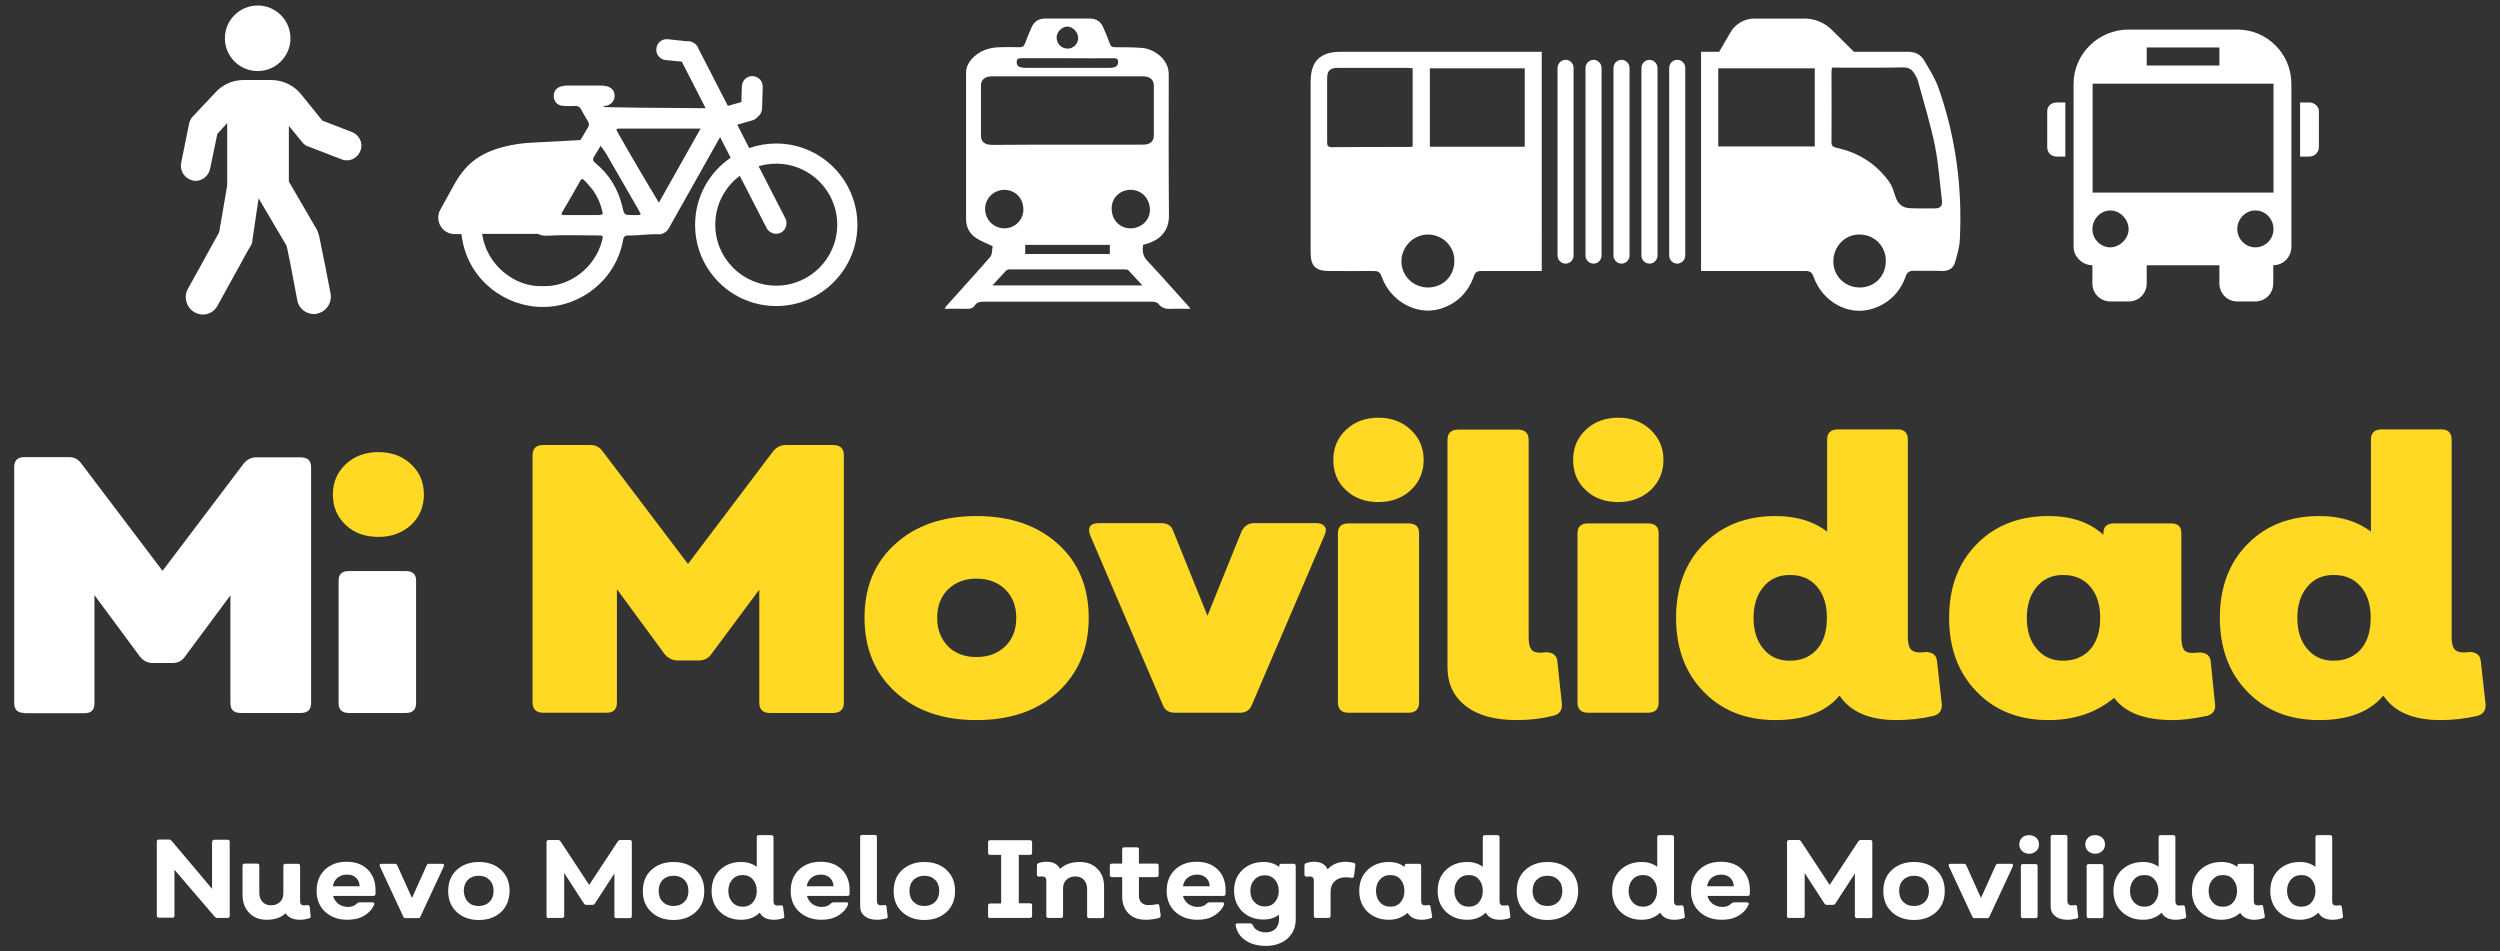 <?xml version="1.0" encoding="utf-8"?>
<!-- Generator: Adobe Illustrator 21.0.0, SVG Export Plug-In . SVG Version: 6.00 Build 0)  -->
<svg version="1.1" id="Layer_1" xmlns="http://www.w3.org/2000/svg" xmlns:xlink="http://www.w3.org/1999/xlink" x="0px" y="0px"
	 viewBox="0 0 1090.5 415" style="enable-background:new 0 0 1090.5 415;" xml:space="preserve">
<rect x="0" y="0" width="1090.5" height="415" fill="#333333" stroke="none"/>
<style type="text/css">
	.st0{fill:#FFFFFF;}
	.st1{fill:#FFD923;}
</style>
<g>
	<g>
		<g>
			<path class="st0" d="M92.6,367.2c0-0.6,0.3-0.9,0.9-0.9h5.8c0.6,0,0.9,0.3,0.9,0.9v32.3c0,0.6-0.3,0.9-0.9,0.9h-4.5
				c-0.5,0-0.8-0.2-1.1-0.5l-17.6-20.5v20c0,0.6-0.3,0.9-0.9,0.9h-5.8c-0.7,0-1-0.3-1-0.9v-32.3c0-0.6,0.3-0.9,1-0.9h4.3
				c0.5,0,0.8,0.2,1.1,0.5l17.7,21V367.2z"/>
			<path class="st0" d="M135.5,399.6c0,0.6-0.2,0.9-0.7,1c-1.4,0.4-2.6,0.6-3.7,0.6c-3.2,0-5.3-0.9-6.5-2.8
				c-2.1,1.9-4.8,2.8-8.3,2.8c-3.2,0-5.7-1-7.6-3c-1.9-2-2.9-4.6-2.9-7.8v-12.8c0-0.6,0.3-0.9,0.9-0.9h5.5c0.6,0,0.9,0.3,0.9,0.9
				v11.8c0,1.7,0.5,3,1.4,4c0.9,1,2.2,1.5,3.7,1.5c1.6,0,2.9-0.5,3.9-1.4c1-1,1.5-2.2,1.5-3.8v-12c0-0.6,0.3-0.9,0.9-0.9h5.5
				c0.6,0,0.9,0.3,0.9,0.9V393c0,1.3,0.5,1.9,1.6,1.9c0.6,0,1.1,0,1.5-0.1c0.6-0.1,1,0.2,1.1,0.8L135.5,399.6z"/>
			<path class="st0" d="M151.5,401.2c-4,0-7.2-1.2-9.7-3.5c-2.5-2.3-3.7-5.4-3.7-9.1c0-3.8,1.2-6.9,3.6-9.2c2.4-2.3,5.5-3.5,9.4-3.5
				c3.9,0,7,1.1,9.3,3.4c2.3,2.3,3.4,5.3,3.4,9c0,0.2,0,0.5,0,0.9c0,0.4,0,0.6,0,0.8c-0.1,0.6-0.4,0.8-1,0.8h-17.5
				c0.4,1.5,1.2,2.6,2.3,3.5c1.2,0.8,2.5,1.3,4.1,1.3c1.8,0,3.1-0.5,4-1.5c0.4-0.3,0.8-0.5,1.2-0.5h5.5c0.4,0,0.6,0.1,0.8,0.3
				c0.1,0.2,0.2,0.4,0,0.7c-0.8,2-2.3,3.6-4.3,4.8C156.7,400.7,154.3,401.2,151.5,401.2z M145.2,386.6h11.7
				c-0.1-1.5-0.6-2.8-1.6-3.7c-1-1-2.3-1.4-4-1.4c-1.6,0-3,0.5-4.1,1.4C146.1,383.8,145.4,385.1,145.2,386.6z"/>
			<path class="st0" d="M176.9,400.5c-0.5,0-0.8-0.2-1-0.7l-10.2-21.9c-0.3-0.7,0-1.1,0.7-1.1h5.8c0.5,0,0.9,0.2,1.1,0.7l6.4,14.2
				l6.4-14.2c0.2-0.5,0.5-0.7,1-0.7h5.8c0.4,0,0.6,0.1,0.7,0.3c0.1,0.2,0.1,0.5,0,0.8l-10.2,21.9c-0.2,0.5-0.5,0.7-1,0.7H176.9z"/>
			<path class="st0" d="M218.6,397.8c-2.5,2.3-5.7,3.5-9.7,3.5c-4,0-7.3-1.2-9.7-3.5c-2.5-2.3-3.7-5.4-3.7-9.1
				c0-3.8,1.2-6.9,3.7-9.2c2.5-2.3,5.7-3.5,9.7-3.5c4,0,7.3,1.2,9.7,3.5c2.5,2.3,3.7,5.4,3.7,9.2C222.2,392.4,221,395.5,218.6,397.8
				z M204.1,393.4c1.2,1.2,2.7,1.8,4.7,1.8c1.9,0,3.5-0.6,4.7-1.8s1.8-2.8,1.8-4.8c0-2-0.6-3.6-1.8-4.8s-2.7-1.8-4.7-1.8
				c-1.9,0-3.5,0.6-4.7,1.8s-1.8,2.8-1.8,4.8C202.4,390.6,203,392.2,204.1,393.4z"/>
			<path class="st0" d="M239.4,400.5c-0.7,0-1-0.3-1-0.9v-32.3c0-0.6,0.3-0.9,1-0.9h4c0.5,0,0.8,0.2,1.1,0.6l12.5,19l12.5-19
				c0.3-0.4,0.7-0.6,1.1-0.6h4.1c0.6,0,0.9,0.3,0.9,0.9v32.3c0,0.6-0.3,0.9-0.9,0.9h-5.8c-0.6,0-0.9-0.3-0.9-0.9V381l-8.5,13.1
				c-0.2,0.4-0.6,0.6-1.1,0.6h-2.6c-0.5,0-0.8-0.2-1.1-0.6l-8.6-13.3v18.7c0,0.6-0.3,0.9-0.9,0.9H239.4z"/>
			<path class="st0" d="M303.5,397.8c-2.5,2.3-5.7,3.5-9.7,3.5c-4,0-7.3-1.2-9.7-3.5c-2.5-2.3-3.7-5.4-3.7-9.1
				c0-3.8,1.2-6.9,3.7-9.2c2.5-2.3,5.7-3.5,9.7-3.5c4,0,7.3,1.2,9.7,3.5c2.5,2.3,3.7,5.4,3.7,9.2C307.2,392.4,306,395.5,303.5,397.8
				z M289.1,393.4c1.2,1.2,2.7,1.8,4.7,1.8c1.9,0,3.5-0.6,4.7-1.8s1.8-2.8,1.8-4.8c0-2-0.6-3.6-1.8-4.8s-2.7-1.8-4.7-1.8
				c-1.9,0-3.5,0.6-4.7,1.8s-1.8,2.8-1.8,4.8C287.3,390.6,287.9,392.2,289.1,393.4z"/>
			<path class="st0" d="M342.1,399.6c0.1,0.6-0.1,0.9-0.7,1c-1.3,0.4-2.6,0.6-3.8,0.6c-3,0-5.1-1-6.2-3.1c-2.1,2.1-4.9,3.1-8.1,3.1
				c-3.8,0-6.9-1.2-9.3-3.5c-2.4-2.3-3.6-5.4-3.6-9.1c0-3.7,1.2-6.8,3.6-9.1c2.4-2.3,5.5-3.5,9.3-3.5c2.6,0,4.9,0.7,6.8,2.1v-12.9
				c0-0.6,0.3-0.9,0.9-0.9h5.5c0.6,0,0.9,0.3,0.9,0.9v27.9c0,1.2,0.5,1.9,1.6,1.9c0.6,0,1.1,0,1.5-0.1c0.7-0.1,1,0.2,1.1,0.8
				L342.1,399.6z M324,395.5c1.8,0,3.3-0.6,4.4-1.9c1.1-1.3,1.7-2.9,1.7-5c0-2.1-0.6-3.7-1.7-5c-1.1-1.3-2.6-1.9-4.4-1.9
				c-1.9,0-3.4,0.6-4.5,1.9c-1.2,1.3-1.8,3-1.8,5c0,2,0.6,3.7,1.8,5C320.6,394.9,322.2,395.5,324,395.5z"/>
			<path class="st0" d="M358.3,401.2c-4,0-7.2-1.2-9.7-3.5c-2.5-2.3-3.7-5.4-3.7-9.1c0-3.8,1.2-6.9,3.6-9.2c2.4-2.3,5.5-3.5,9.4-3.5
				c3.9,0,7,1.1,9.3,3.4c2.3,2.3,3.4,5.3,3.4,9c0,0.2,0,0.5,0,0.9c0,0.4,0,0.6,0,0.8c-0.1,0.6-0.4,0.8-1,0.8H352
				c0.4,1.5,1.2,2.6,2.3,3.5c1.2,0.8,2.5,1.3,4.1,1.3c1.8,0,3.1-0.5,4-1.5c0.4-0.3,0.8-0.5,1.2-0.5h5.5c0.4,0,0.6,0.1,0.8,0.3
				c0.1,0.2,0.2,0.4,0,0.7c-0.8,2-2.3,3.6-4.3,4.8C363.4,400.7,361,401.2,358.3,401.2z M351.9,386.6h11.7c-0.1-1.5-0.6-2.8-1.6-3.7
				s-2.3-1.4-4-1.4c-1.6,0-3,0.5-4.1,1.4C352.8,383.8,352.1,385.1,351.9,386.6z"/>
			<path class="st0" d="M382.6,401.2c-2.3,0-4.1-0.5-5.4-1.6c-1.4-1-2-2.5-2-4.3v-30.2c0-0.6,0.3-0.9,0.9-0.9h5.5
				c0.6,0,0.9,0.3,0.9,0.9v27.9c0,1.2,0.6,1.9,1.7,1.9c0.6,0,1,0,1.5-0.1c0.7-0.1,1,0.2,1,0.8l0.5,4.1c0.1,0.6-0.2,0.9-0.8,1
				C385,401,383.8,401.2,382.6,401.2z"/>
			<path class="st0" d="M412.9,397.8c-2.5,2.3-5.7,3.5-9.7,3.5c-4,0-7.3-1.2-9.7-3.5c-2.5-2.3-3.7-5.4-3.7-9.1
				c0-3.8,1.2-6.9,3.7-9.2c2.5-2.3,5.7-3.5,9.7-3.5c4,0,7.3,1.2,9.7,3.5c2.5,2.3,3.7,5.4,3.7,9.2
				C416.6,392.4,415.4,395.5,412.9,397.8z M398.5,393.4c1.2,1.2,2.7,1.8,4.7,1.8c1.9,0,3.5-0.6,4.7-1.8c1.2-1.2,1.8-2.8,1.8-4.8
				c0-2-0.6-3.6-1.8-4.8c-1.2-1.2-2.7-1.8-4.7-1.8c-1.9,0-3.5,0.6-4.7,1.8s-1.8,2.8-1.8,4.8C396.7,390.6,397.3,392.2,398.5,393.4z"
				/>
			<path class="st0" d="M431.9,400.5c-0.6,0-0.9-0.3-0.9-0.9v-4.6c0-0.6,0.3-0.9,0.9-0.9h4.8v-21.2h-4.8c-0.6,0-0.9-0.3-0.9-0.9
				v-4.6c0-0.6,0.3-0.9,0.9-0.9h17.3c0.7,0,1,0.3,1,0.9v4.6c0,0.6-0.3,0.9-1,0.9h-4.8V394h4.8c0.7,0,1,0.3,1,0.9v4.6
				c0,0.6-0.3,0.9-1,0.9H431.9z"/>
			<path class="st0" d="M471,376c3.2,0,5.8,1,7.7,3c2,2,2.9,4.6,2.9,7.8v12.8c0,0.6-0.3,0.9-0.9,0.9h-5.5c-0.7,0-1-0.3-1-0.9v-11.8
				c0-1.7-0.5-3-1.4-4c-0.9-1-2.2-1.5-3.7-1.5c-1.6,0-2.9,0.5-3.9,1.4c-1,1-1.5,2.2-1.5,3.8v12c0,0.6-0.3,0.9-0.9,0.9h-5.5
				c-0.6,0-0.9-0.3-0.9-0.9v-15.3c0-1.3-0.6-1.9-1.9-1.9c-0.1,0-0.5,0-1.1,0.1c-0.7,0-1.1-0.3-1.1-0.8v-4c0-0.6,0.2-0.9,0.7-1.1
				c1-0.4,2.2-0.6,3.5-0.6c2.8,0,4.8,1,5.9,3.1C464.5,377,467.4,376,471,376z"/>
			<path class="st0" d="M499.8,401.2c-3.2,0-5.7-0.9-7.5-2.7c-1.8-1.8-2.8-4.3-2.8-7.4v-8.5H485c-0.6,0-0.9-0.3-0.9-0.9v-4.1
				c0-0.6,0.3-0.9,0.9-0.9h4.5v-6.2c0-0.6,0.3-0.9,0.9-0.9h5.5c0.6,0,0.9,0.3,0.9,0.9v6.2h7.7c0.6,0,0.9,0.3,0.9,0.9v4.1
				c0,0.6-0.3,0.9-0.9,0.9h-7.7v8.2c0,1.2,0.4,2.2,1.1,2.9c0.7,0.7,1.7,1.1,3,1.1c1.3,0,2.5-0.1,3.7-0.4c0.6-0.1,1,0.1,1.1,0.7
				l0.6,4.2c0,0.5-0.2,0.9-0.7,1.1C503.4,401,501.5,401.2,499.8,401.2z"/>
			<path class="st0" d="M522.3,401.2c-4,0-7.2-1.2-9.7-3.5c-2.5-2.3-3.7-5.4-3.7-9.1c0-3.8,1.2-6.9,3.6-9.2c2.4-2.3,5.5-3.5,9.4-3.5
				c3.9,0,7,1.1,9.3,3.4c2.3,2.3,3.4,5.3,3.4,9c0,0.2,0,0.5,0,0.9c0,0.4,0,0.6,0,0.8c-0.1,0.6-0.4,0.8-1,0.8H516
				c0.4,1.5,1.2,2.6,2.3,3.5c1.2,0.8,2.5,1.3,4.1,1.3c1.8,0,3.1-0.5,4-1.5c0.4-0.3,0.8-0.5,1.2-0.5h5.5c0.4,0,0.6,0.1,0.8,0.3
				c0.1,0.2,0.2,0.4,0,0.7c-0.8,2-2.3,3.6-4.3,4.8C527.5,400.7,525.1,401.2,522.3,401.2z M516,386.6h11.7c-0.1-1.5-0.6-2.8-1.6-3.7
				s-2.3-1.4-4-1.4c-1.6,0-3,0.5-4.1,1.4C516.9,383.8,516.2,385.1,516,386.6z"/>
			<path class="st0" d="M564.3,376.8c0.6,0,0.9,0.3,0.9,0.9V401c0,3.5-1.2,6.2-3.6,8.4c-2.4,2.1-5.6,3.2-9.5,3.2
				c-3.5,0-6.5-0.8-8.8-2.4c-2.4-1.6-3.8-3.8-4.3-6.5c-0.2-0.6,0.1-0.9,0.9-0.9h5.5c0.5,0,0.8,0.2,1.1,0.7c0.3,1,1,1.8,2,2.3
				c1,0.6,2.2,0.9,3.6,0.9c1.8,0,3.2-0.5,4.2-1.5c1-1,1.6-2.4,1.6-4.1V399c-1.9,1.4-4.1,2.1-6.8,2.1c-3.7,0-6.8-1.2-9.2-3.5
				c-2.4-2.4-3.6-5.4-3.6-9.1c0-3.7,1.2-6.7,3.6-9c2.4-2.3,5.5-3.5,9.2-3.5c2.7,0,5,0.7,6.9,2.2v-0.5c0-0.6,0.3-0.9,0.9-0.9H564.3z
				 M551.7,395.4c1.8,0,3.3-0.6,4.4-1.9c1.1-1.3,1.7-2.9,1.7-4.9c0-2-0.6-3.7-1.7-4.9c-1.2-1.3-2.6-1.9-4.4-1.9
				c-1.8,0-3.3,0.6-4.5,1.9c-1.2,1.3-1.8,2.9-1.8,4.9c0,2,0.6,3.7,1.8,4.9C548.3,394.7,549.8,395.4,551.7,395.4z"/>
			<path class="st0" d="M590.5,376.4c0.6,0.1,0.8,0.5,0.7,1.1l-0.6,4.7c-0.1,0.6-0.5,0.8-1.1,0.7c-0.8-0.2-1.7-0.2-2.7-0.2
				c-1.9,0-3.4,0.6-4.6,1.7c-1.2,1.1-1.8,2.7-1.8,4.6v10.5c0,0.6-0.3,0.9-0.9,0.9H574c-0.6,0-0.9-0.3-0.9-0.9v-15.3
				c0-1.3-0.6-1.9-1.9-1.9c-0.1,0-0.5,0-1.1,0.1c-0.7,0-1.1-0.3-1.1-0.8v-4c0-0.6,0.2-0.9,0.7-1.1c1.1-0.4,2.3-0.6,3.5-0.6
				c2.9,0,4.9,1.1,5.9,3.3c2-2.2,4.7-3.3,8-3.3C588.5,376,589.6,376.1,590.5,376.4z"/>
			<path class="st0" d="M624.7,399.6c0.1,0.6-0.2,0.9-0.8,1c-1.3,0.4-2.6,0.6-3.7,0.6c-3,0-5-1-6.2-3c-2.3,2-5,3-8.2,3
				c-3.8,0-6.9-1.2-9.3-3.5c-2.4-2.3-3.6-5.4-3.6-9.1c0-3.7,1.2-6.8,3.6-9.1c2.4-2.3,5.5-3.5,9.3-3.5c2.7,0,5,0.7,6.9,2.2v-0.5
				c0-0.6,0.3-0.9,0.9-0.9h5.4c0.6,0,0.9,0.3,0.9,0.9V393c0,1.3,0.5,1.9,1.6,1.9c0.6,0,1.1,0,1.5-0.1c0.7-0.1,1,0.2,1,0.8
				L624.7,399.6z M606.5,395.5c1.8,0,3.3-0.6,4.4-1.9c1.1-1.3,1.7-2.9,1.7-5c0-2.1-0.6-3.7-1.7-5c-1.1-1.3-2.6-1.9-4.4-1.9
				c-1.9,0-3.4,0.6-4.5,1.9c-1.2,1.3-1.8,3-1.8,5c0,2,0.6,3.7,1.8,5C603.1,394.9,604.7,395.5,606.5,395.5z"/>
			<path class="st0" d="M658.8,399.6c0.1,0.6-0.1,0.9-0.7,1c-1.3,0.4-2.6,0.6-3.8,0.6c-3,0-5.1-1-6.2-3.1c-2.2,2.1-4.9,3.1-8.1,3.1
				c-3.8,0-6.9-1.2-9.3-3.5c-2.4-2.3-3.6-5.4-3.6-9.1c0-3.7,1.2-6.8,3.6-9.1c2.4-2.3,5.5-3.5,9.3-3.5c2.6,0,4.9,0.7,6.8,2.1v-12.9
				c0-0.6,0.3-0.9,0.9-0.9h5.5c0.6,0,0.9,0.3,0.9,0.9v27.9c0,1.2,0.5,1.9,1.6,1.9c0.6,0,1.1,0,1.5-0.1c0.7-0.1,1,0.2,1.1,0.8
				L658.8,399.6z M640.7,395.5c1.8,0,3.3-0.6,4.4-1.9c1.1-1.3,1.7-2.9,1.7-5c0-2.1-0.6-3.7-1.7-5c-1.1-1.3-2.6-1.9-4.4-1.9
				c-1.9,0-3.4,0.6-4.5,1.9c-1.2,1.3-1.8,3-1.8,5c0,2,0.6,3.7,1.8,5C637.3,394.9,638.9,395.5,640.7,395.5z"/>
			<path class="st0" d="M684.7,397.8c-2.5,2.3-5.7,3.5-9.7,3.5s-7.3-1.2-9.7-3.5c-2.5-2.3-3.7-5.4-3.7-9.1c0-3.8,1.2-6.9,3.7-9.2
				c2.5-2.3,5.7-3.5,9.7-3.5s7.3,1.2,9.7,3.5c2.5,2.3,3.7,5.4,3.7,9.2C688.4,392.4,687.1,395.5,684.7,397.8z M670.3,393.4
				c1.2,1.2,2.7,1.8,4.7,1.8s3.5-0.6,4.7-1.8c1.2-1.2,1.8-2.8,1.8-4.8c0-2-0.6-3.6-1.8-4.8c-1.2-1.2-2.7-1.8-4.7-1.8
				s-3.5,0.6-4.7,1.8c-1.2,1.2-1.8,2.8-1.8,4.8C668.5,390.6,669.1,392.2,670.3,393.4z"/>
			<path class="st0" d="M734.9,399.6c0.1,0.6-0.1,0.9-0.7,1c-1.3,0.4-2.6,0.6-3.8,0.6c-3,0-5.1-1-6.2-3.1c-2.2,2.1-4.9,3.1-8.1,3.1
				c-3.8,0-6.9-1.2-9.3-3.5c-2.4-2.3-3.6-5.4-3.6-9.1c0-3.7,1.2-6.8,3.6-9.1c2.4-2.3,5.5-3.5,9.3-3.5c2.6,0,4.9,0.7,6.8,2.1v-12.9
				c0-0.6,0.3-0.9,0.9-0.9h5.5c0.6,0,0.9,0.3,0.9,0.9v27.9c0,1.2,0.5,1.9,1.6,1.9c0.6,0,1.1,0,1.5-0.1c0.7-0.1,1,0.2,1.1,0.8
				L734.9,399.6z M716.7,395.5c1.8,0,3.3-0.6,4.4-1.9c1.1-1.3,1.7-2.9,1.7-5c0-2.1-0.6-3.7-1.7-5c-1.1-1.3-2.6-1.9-4.4-1.9
				c-1.9,0-3.4,0.6-4.5,1.9c-1.2,1.3-1.8,3-1.8,5c0,2,0.6,3.7,1.8,5C713.4,394.9,714.9,395.5,716.7,395.5z"/>
			<path class="st0" d="M751,401.2c-4,0-7.2-1.2-9.7-3.5c-2.5-2.3-3.7-5.4-3.7-9.1c0-3.8,1.2-6.9,3.6-9.2c2.4-2.3,5.5-3.5,9.4-3.5
				c3.9,0,7,1.1,9.3,3.4c2.3,2.3,3.4,5.3,3.4,9c0,0.2,0,0.5,0,0.9c0,0.4,0,0.6,0,0.8c-0.1,0.6-0.4,0.8-1,0.8h-17.5
				c0.4,1.5,1.2,2.6,2.3,3.5c1.2,0.8,2.5,1.3,4.1,1.3c1.8,0,3.1-0.5,4-1.5c0.4-0.3,0.8-0.5,1.2-0.5h5.5c0.4,0,0.6,0.1,0.8,0.3
				c0.1,0.2,0.2,0.4,0,0.7c-0.8,2-2.3,3.6-4.3,4.8C756.2,400.7,753.8,401.2,751,401.2z M744.6,386.6h11.7c-0.1-1.5-0.6-2.8-1.6-3.7
				s-2.3-1.4-4-1.4c-1.6,0-3,0.5-4.1,1.4C745.5,383.8,744.9,385.1,744.6,386.6z"/>
			<path class="st0" d="M780.5,400.5c-0.7,0-1-0.3-1-0.9v-32.3c0-0.6,0.3-0.9,1-0.9h4c0.5,0,0.8,0.2,1.1,0.6l12.5,19l12.5-19
				c0.3-0.4,0.7-0.6,1.1-0.6h4.1c0.6,0,0.9,0.3,0.9,0.9v32.3c0,0.6-0.3,0.9-0.9,0.9H810c-0.6,0-0.9-0.3-0.9-0.9V381l-8.5,13.1
				c-0.2,0.4-0.6,0.6-1.1,0.6h-2.6c-0.5,0-0.8-0.2-1.1-0.6l-8.6-13.3v18.7c0,0.6-0.3,0.9-0.9,0.9H780.5z"/>
			<path class="st0" d="M844.6,397.8c-2.5,2.3-5.7,3.5-9.7,3.5c-4,0-7.3-1.2-9.7-3.5c-2.5-2.3-3.7-5.4-3.7-9.1
				c0-3.8,1.2-6.9,3.7-9.2c2.5-2.3,5.7-3.5,9.7-3.5c4,0,7.3,1.2,9.7,3.5c2.5,2.3,3.7,5.4,3.7,9.2
				C848.3,392.4,847.1,395.5,844.6,397.8z M830.2,393.4c1.2,1.2,2.7,1.8,4.7,1.8c1.9,0,3.5-0.6,4.7-1.8c1.2-1.2,1.8-2.8,1.8-4.8
				c0-2-0.6-3.6-1.8-4.8c-1.2-1.2-2.7-1.8-4.7-1.8c-1.9,0-3.5,0.6-4.7,1.8c-1.2,1.2-1.8,2.8-1.8,4.8
				C828.4,390.6,829,392.2,830.2,393.4z"/>
			<path class="st0" d="M861.3,400.5c-0.5,0-0.8-0.2-1-0.7l-10.2-21.9c-0.3-0.7,0-1.1,0.7-1.1h5.8c0.5,0,0.9,0.2,1.1,0.7l6.4,14.2
				l6.4-14.2c0.2-0.5,0.5-0.7,1-0.7h5.8c0.4,0,0.6,0.1,0.7,0.3c0.1,0.2,0.1,0.5,0,0.8l-10.2,21.9c-0.2,0.5-0.5,0.7-1,0.7H861.3z"/>
			<path class="st0" d="M888.2,371.2c-0.8,0.8-1.9,1.2-3.1,1.2c-1.2,0-2.3-0.4-3.1-1.2c-0.8-0.8-1.2-1.7-1.2-2.9
				c0-1.1,0.4-2.1,1.2-2.9c0.8-0.8,1.9-1.1,3.1-1.1c1.2,0,2.3,0.4,3.1,1.1c0.8,0.8,1.2,1.7,1.2,2.9
				C889.5,369.5,889,370.5,888.2,371.2z M882.4,400.5c-0.6,0-0.9-0.3-0.9-0.9v-21.8c0-0.6,0.3-0.9,0.9-0.9h5.5
				c0.6,0,0.9,0.3,0.9,0.9v21.8c0,0.6-0.3,0.9-0.9,0.9H882.4z"/>
			<path class="st0" d="M901.9,401.2c-2.3,0-4.1-0.5-5.4-1.6c-1.4-1-2-2.5-2-4.3v-30.2c0-0.6,0.3-0.9,0.9-0.9h5.5
				c0.6,0,0.9,0.3,0.9,0.9v27.9c0,1.2,0.6,1.9,1.7,1.9c0.6,0,1,0,1.5-0.1c0.7-0.1,1,0.2,1,0.8l0.5,4.1c0.1,0.6-0.2,0.9-0.8,1
				C904.3,401,903.1,401.2,901.9,401.2z"/>
			<path class="st0" d="M917,371.2c-0.8,0.8-1.9,1.2-3.1,1.2c-1.2,0-2.3-0.4-3.1-1.2c-0.8-0.8-1.2-1.7-1.2-2.9
				c0-1.1,0.4-2.1,1.2-2.9c0.8-0.8,1.9-1.1,3.1-1.1c1.2,0,2.3,0.4,3.1,1.1c0.8,0.8,1.2,1.7,1.2,2.9
				C918.2,369.5,917.8,370.5,917,371.2z M911.1,400.5c-0.6,0-0.9-0.3-0.9-0.9v-21.8c0-0.6,0.3-0.9,0.9-0.9h5.5
				c0.6,0,0.9,0.3,0.9,0.9v21.8c0,0.6-0.3,0.9-0.9,0.9H911.1z"/>
			<path class="st0" d="M953.6,399.6c0.1,0.6-0.1,0.9-0.7,1c-1.3,0.4-2.6,0.6-3.8,0.6c-3,0-5.1-1-6.2-3.1c-2.2,2.1-4.9,3.1-8.1,3.1
				c-3.8,0-6.9-1.2-9.3-3.5c-2.4-2.3-3.6-5.4-3.6-9.1c0-3.7,1.2-6.8,3.6-9.1c2.4-2.3,5.5-3.5,9.3-3.5c2.6,0,4.9,0.7,6.8,2.1v-12.9
				c0-0.6,0.3-0.9,0.9-0.9h5.5c0.6,0,0.9,0.3,0.9,0.9v27.9c0,1.2,0.5,1.9,1.6,1.9c0.6,0,1.1,0,1.5-0.1c0.7-0.1,1,0.2,1.1,0.8
				L953.6,399.6z M935.4,395.5c1.8,0,3.3-0.6,4.4-1.9c1.1-1.3,1.7-2.9,1.7-5c0-2.1-0.6-3.7-1.7-5c-1.1-1.3-2.6-1.9-4.4-1.9
				c-1.9,0-3.4,0.6-4.5,1.9c-1.2,1.3-1.8,3-1.8,5c0,2,0.6,3.7,1.8,5C932.1,394.9,933.6,395.5,935.4,395.5z"/>
			<path class="st0" d="M987.9,399.6c0.1,0.6-0.2,0.9-0.8,1c-1.3,0.4-2.6,0.6-3.7,0.6c-3,0-5-1-6.2-3c-2.3,2-5,3-8.2,3
				c-3.8,0-6.9-1.2-9.3-3.5c-2.4-2.3-3.6-5.4-3.6-9.1c0-3.7,1.2-6.8,3.6-9.1c2.4-2.3,5.5-3.5,9.3-3.5c2.7,0,5,0.7,6.9,2.2v-0.5
				c0-0.6,0.3-0.9,0.9-0.9h5.4c0.6,0,0.9,0.3,0.9,0.9V393c0,1.3,0.5,1.9,1.6,1.9c0.6,0,1.1,0,1.5-0.1c0.7-0.1,1,0.2,1,0.8
				L987.9,399.6z M969.7,395.5c1.8,0,3.3-0.6,4.4-1.9c1.1-1.3,1.7-2.9,1.7-5c0-2.1-0.6-3.7-1.7-5c-1.1-1.3-2.6-1.9-4.4-1.9
				c-1.9,0-3.4,0.6-4.5,1.9c-1.2,1.3-1.8,3-1.8,5c0,2,0.6,3.7,1.8,5C966.3,394.9,967.8,395.5,969.7,395.5z"/>
			<path class="st0" d="M1022,399.6c0.1,0.6-0.1,0.9-0.7,1c-1.3,0.4-2.6,0.6-3.8,0.6c-3,0-5.1-1-6.2-3.1c-2.2,2.1-4.9,3.1-8.1,3.1
				c-3.8,0-6.9-1.2-9.3-3.5c-2.4-2.3-3.6-5.4-3.6-9.1c0-3.7,1.2-6.8,3.6-9.1c2.4-2.3,5.5-3.5,9.3-3.5c2.6,0,4.9,0.7,6.8,2.1v-12.9
				c0-0.6,0.3-0.9,0.9-0.9h5.5c0.6,0,0.9,0.3,0.9,0.9v27.9c0,1.2,0.5,1.9,1.6,1.9c0.6,0,1.1,0,1.5-0.1c0.7-0.1,1,0.2,1.1,0.8
				L1022,399.6z M1003.9,395.5c1.8,0,3.3-0.6,4.4-1.9c1.1-1.3,1.7-2.9,1.7-5c0-2.1-0.6-3.7-1.7-5c-1.1-1.3-2.6-1.9-4.4-1.9
				c-1.9,0-3.4,0.6-4.5,1.9c-1.2,1.3-1.8,3-1.8,5c0,2,0.6,3.7,1.8,5C1000.5,394.9,1002,395.5,1003.9,395.5z"/>
		</g>
	</g>
	<g>
		<g>
			<path class="st1" d="M165.1,234.2c-5.8,0-10.6-1.7-14.3-5.2c-3.7-3.5-5.6-7.9-5.6-13.3c0-5.3,1.9-9.7,5.6-13.2
				c3.7-3.5,8.5-5.3,14.3-5.3c5.7,0,10.5,1.8,14.2,5.3c3.8,3.5,5.6,7.9,5.6,13.2c0,5.4-1.9,9.8-5.6,13.3
				C175.5,232.4,170.8,234.2,165.1,234.2z"/>
			<g>
				<g>
					<path class="st1" d="M237,310.9c-3.1,0-4.7-1.5-4.7-4.5V198.6c0-3,1.6-4.5,4.7-4.5h20.4c2.3,0,4.2,0.9,5.5,2.8l37.2,49.1
						l37.1-49.1c1.6-1.9,3.4-2.8,5.7-2.8h20.4c3.2,0,4.8,1.5,4.8,4.5v107.9c0,3-1.6,4.5-4.8,4.5h-27.4c-3.1,0-4.7-1.5-4.7-4.5v-49.3
						l-20.9,28.1c-1.3,1.9-3.2,2.8-5.5,2.8h-9.2c-2.2,0-4.1-0.9-5.7-2.8L269.1,257v49.4c0,3-1.5,4.5-4.5,4.5H237z"/>
					<path class="st1" d="M425.9,314.1c-14.7,0-26.5-4.1-35.4-12.3c-8.9-8.2-13.4-19-13.4-32.3c0-13.4,4.4-24.1,13.4-32.2
						c8.9-8.1,20.7-12.2,35.4-12.2c14.8,0,26.7,4.1,35.6,12.2c9,8.1,13.4,18.9,13.4,32.2c0,13.4-4.5,24.1-13.4,32.3
						C452.6,310,440.7,314.1,425.9,314.1z M425.9,286.6c5.2,0,9.4-1.6,12.6-4.7c3.2-3.1,4.8-7.2,4.8-12.4c0-5.1-1.6-9.2-4.8-12.4
						c-3.2-3.1-7.4-4.7-12.6-4.7c-5.1,0-9.2,1.6-12.4,4.7c-3.1,3.1-4.7,7.2-4.7,12.4c0,5.1,1.6,9.2,4.7,12.4
						C416.6,285,420.7,286.6,425.9,286.6z"/>
					<path class="st1" d="M512.5,310.9c-2.7,0-4.5-1.2-5.3-3.5l-31.7-74c-1.2-3.4,0.1-5.2,3.8-5.2h27.2c2.8,0,4.6,1.2,5.3,3.5
						l14.9,36.9l14.9-36.9c1.2-2.3,3-3.5,5.3-3.5h27.2c1.8,0,3,0.5,3.7,1.4c0.7,0.9,0.7,2.2,0,3.8l-31.7,74
						c-0.9,2.3-2.6,3.5-5.2,3.5H512.5z"/>
					<path class="st1" d="M601.3,219c-5.8,0-10.5-1.7-14.2-5.2c-3.7-3.4-5.5-7.8-5.5-13.2c0-5.2,1.8-9.6,5.5-13.1
						c3.7-3.5,8.4-5.3,14.2-5.3c5.7,0,10.4,1.8,14.1,5.3c3.7,3.5,5.6,7.9,5.6,13.1c0,5.3-1.9,9.7-5.6,13.2
						C611.7,217.2,607,219,601.3,219z M588.3,310.9c-3.1,0-4.7-1.5-4.7-4.5v-73.8c0-2.9,1.6-4.3,4.7-4.3h26c3.1,0,4.7,1.4,4.7,4.3
						v73.8c0,3-1.6,4.5-4.7,4.5H588.3z"/>
					<path class="st1" d="M661.6,314.1c-9.5,0-16.9-2-22.2-6.1c-5.3-4.1-8-9.7-8-16.9v-99.2c0-3,1.6-4.5,4.7-4.5h26
						c3.1,0,4.7,1.5,4.7,4.5v86c0,2.6,0.4,4.3,1.1,5.3c0.7,1,2,1.5,3.9,1.5c1,0,1.8-0.1,2.5-0.2c3,0,4.7,1.3,5,3.8l2,18.7
						c0.2,2.8-1,4.5-3.7,5.2C672.4,313.5,667.1,314.1,661.6,314.1z"/>
					<path class="st1" d="M705.9,219c-5.8,0-10.5-1.7-14.2-5.2c-3.7-3.4-5.5-7.8-5.5-13.2c0-5.2,1.8-9.6,5.5-13.1
						c3.7-3.5,8.4-5.3,14.2-5.3c5.7,0,10.4,1.8,14.1,5.3c3.7,3.5,5.6,7.9,5.6,13.1c0,5.3-1.9,9.7-5.6,13.2
						C716.2,217.2,711.5,219,705.9,219z M692.8,310.9c-3.1,0-4.7-1.5-4.7-4.5v-73.8c0-2.9,1.6-4.3,4.7-4.3h26c3.1,0,4.7,1.4,4.7,4.3
						v73.8c0,3-1.6,4.5-4.7,4.5H692.8z"/>
					<path class="st1" d="M847,307.1c0.2,2.8-1,4.5-3.7,5.2c-5.2,1.2-10.6,1.8-16,1.8c-11.9,0-20.2-3.6-24.9-10.7
						c-5.9,7.1-15.2,10.7-27.9,10.7c-12.9,0-23.4-4.1-31.4-12.4c-8-8.2-12-19-12-32.2c0-13.2,4-24,12-32.1
						c8-8.2,18.5-12.3,31.4-12.3c9.1,0,16.6,2.3,22.5,6.8v-40.1c0-3,1.6-4.5,4.7-4.5h26c3,0,4.5,1.5,4.5,4.5v86
						c0,2.6,0.4,4.3,1.2,5.3c0.8,1,2.1,1.5,4,1.5c1,0,1.8-0.1,2.5-0.2c3,0,4.7,1.3,5,3.8L847,307.1z M780.7,288.2c5,0,9-1.7,11.9-5
						c2.9-3.3,4.3-7.9,4.3-13.7c0-5.7-1.4-10.2-4.3-13.6c-2.9-3.4-6.8-5.1-11.9-5.1c-4.8,0-8.6,1.7-11.5,5.2
						c-2.9,3.5-4.3,8-4.3,13.5c0,5.6,1.4,10.1,4.3,13.5C772,286.5,775.9,288.2,780.7,288.2z"/>
					<path class="st1" d="M966.2,307.1c0.3,2.8-0.9,4.5-3.7,5.2c-6.3,1.3-11.5,1.9-15.4,1.8c-11.9-0.1-20.2-3.3-24.9-9.7
						c-7.9,6.5-17.4,9.7-28.6,9.7c-12.9,0-23.4-4.1-31.4-12.4c-8-8.2-12-19-12-32.2c0-13.2,4-24,12-32.1c8-8.2,18.5-12.3,31.4-12.3
						c9.9,0,17.9,2.7,23.9,8.2v-0.7c0-2.9,1.6-4.3,4.7-4.3H947c3,0,4.5,1.4,4.5,4.3v44.8c0,2.8,0.3,4.7,1,5.8
						c0.7,1.1,1.9,1.6,3.8,1.6c1.2,0,2.2-0.1,3-0.2c3,0,4.7,1.3,5,3.8L966.2,307.1z M899.9,288.2c5,0,9-1.7,11.9-5
						c2.9-3.3,4.3-7.9,4.3-13.7c0-5.7-1.4-10.2-4.3-13.6c-2.9-3.4-6.8-5.1-11.9-5.1c-4.8,0-8.6,1.7-11.5,5.2
						c-2.9,3.5-4.3,8-4.3,13.5c0,5.6,1.4,10.1,4.3,13.5C891.3,286.5,895.1,288.2,899.9,288.2z"/>
					<path class="st1" d="M1084.2,307.1c0.2,2.8-1,4.5-3.7,5.2c-5.2,1.2-10.6,1.8-16,1.8c-11.9,0-20.2-3.6-24.9-10.7
						c-5.9,7.1-15.2,10.7-27.9,10.7c-12.9,0-23.4-4.1-31.4-12.4c-8-8.2-12-19-12-32.2c0-13.2,4-24,12-32.1
						c8-8.2,18.5-12.3,31.4-12.3c9.1,0,16.6,2.3,22.5,6.8v-40.1c0-3,1.6-4.5,4.7-4.5h26c3,0,4.5,1.5,4.5,4.5v86
						c0,2.6,0.4,4.3,1.2,5.3c0.8,1,2.1,1.5,4,1.5c1,0,1.8-0.1,2.5-0.2c3,0,4.7,1.3,5,3.8L1084.2,307.1z M1017.9,288.2
						c5,0,9-1.7,11.9-5c2.9-3.3,4.3-7.9,4.3-13.7c0-5.7-1.4-10.2-4.3-13.6c-2.9-3.4-6.8-5.1-11.9-5.1c-4.8,0-8.6,1.7-11.5,5.2
						c-2.9,3.5-4.3,8-4.3,13.5c0,5.6,1.4,10.1,4.3,13.5C1009.3,286.5,1013.1,288.2,1017.9,288.2z"/>
				</g>
			</g>
			<path class="st0" d="M10.7,311c-3,0-4.5-1.4-4.5-4.3V203.7c0-2.9,1.5-4.3,4.5-4.3h19.4c2.2,0,4,0.9,5.3,2.7L70.9,249l35.4-46.8
				c1.5-1.8,3.3-2.7,5.4-2.7h19.4c3.1,0,4.6,1.4,4.6,4.3v102.9c0,2.9-1.5,4.3-4.6,4.3H105c-3,0-4.5-1.4-4.5-4.3v-47l-19.9,26.8
				c-1.3,1.8-3,2.7-5.3,2.7h-8.8c-2.1,0-3.9-0.9-5.4-2.7l-19.9-26.9v47.2c0,2.9-1.4,4.3-4.3,4.3H10.7z"/>
			<path class="st0" d="M152.2,311c-3,0-4.5-1.4-4.5-4.3v-53.5c0-2.8,1.5-4.1,4.5-4.1H177c3,0,4.5,1.4,4.5,4.1v53.5
				c0,2.9-1.5,4.3-4.5,4.3H152.2z"/>
		</g>
		<g>
			<g>
				<path class="st0" d="M433,107.4c-2.7-1.3-5.1-2.2-7.1-3.5c-3-1.9-4.5-4.8-4.5-8.4c0-21.2,0-42.5,0-63.7c0-2.4,1-4.4,2.5-6.1
					c3.3-3.6,7.5-5,12.2-5.1c2.8-0.1,5.7-0.1,8.5,0c1.3,0,2-0.3,2.5-1.6c0.8-2.3,1.8-4.6,2.8-6.9c1.1-2.6,3-4,5.9-4
					c6.5,0,13.1,0,19.6,0c2.9,0,4.8,1.4,5.9,4c1,2.3,2,4.6,2.8,6.9c0.4,1.3,1.1,1.6,2.4,1.6c3.9,0,7.8,0,11.7,0.3
					c5.3,0.5,10.1,4.4,11.3,9c0.3,1.1,0.3,2.3,0.3,3.5c0,20.2-0.1,40.4,0.1,60.5c0.1,7-4.2,10.7-9.2,12.3c-0.7,0.2-1.4,0.4-2.1,0.6
					c-0.3,2.6-0.2,4.8,1.8,6.9c6.4,6.8,12.5,13.8,18.9,20.9c-0.6,0.1-1,0.1-1.5,0.1c-2.3,0-4.6-0.1-6.9,0c-2.3,0.2-4.2-0.3-5.7-2.3
					c-0.4-0.5-1.6-0.8-2.4-0.8c-14.8,0-29.7,0-44.5,0c-9.8,0-19.6,0-29.4,0c-1.5,0-2.7,0.2-3.6,1.5c-0.9,1.4-2.2,1.7-3.8,1.6
					c-3.1-0.1-6.2,0-9.5,0c0.3-0.5,0.5-0.8,0.7-1.1c6.4-7.2,12.9-14.2,19.2-21.5C432.9,111,432.7,108.8,433,107.4z M465.5,63.1
					c10.6,0,21.2,0,31.9,0c0.8,0,1.7,0,2.5-0.1c2.1-0.3,3.4-1.7,3.4-3.8c0-7.3,0-14.6,0-21.9c0-2.2-1.4-3.7-3.6-3.9
					c-0.6-0.1-1.3-0.1-2-0.1c-21.5,0-43,0-64.4,0c-0.7,0-1.3,0-1.9,0.1c-2.1,0.3-3.5,1.7-3.5,3.8c0,7.4,0,14.7,0,22.1
					c0,2.1,1.3,3.5,3.5,3.8c0.8,0.1,1.7,0.1,2.5,0.1C444.4,63.1,455,63.1,465.5,63.1z M432.9,124.5c22,0,43.5,0,65.4,0
					c-2.2-2.4-4.1-4.5-6-6.5c-0.3-0.4-1-0.5-1.6-0.5c-16.7,0-33.5,0-50.2,0c-0.6,0-1.3,0.2-1.7,0.6
					C436.9,120.1,435.1,122.1,432.9,124.5z M493.2,82.8c-4.7,0-8.3,3.5-8.3,8.1c0,5,3.4,8.7,8.3,8.7c4.7,0,8.5-3.7,8.4-8.2
					C501.5,86.5,497.9,82.8,493.2,82.8z M446.4,91.4c0-4.9-3.5-8.5-8.2-8.6c-4.7,0-8.4,3.6-8.5,8.2c0,4.8,3.6,8.5,8.3,8.6
					C442.7,99.6,446.4,96,446.4,91.4z M465.8,25.4c-6.7,0-13.4,0-20.1,0c-1.1,0-2.1,0-2.2,1.4c-0.1,1.4,0.5,2.3,1.9,2.6
					c0.7,0.1,1.5,0.2,2.3,0.2c11.9,0,23.8,0,35.8,0c0.8,0,1.5,0,2.3-0.2c1.4-0.3,2-1.2,1.9-2.6c-0.1-1.4-1-1.4-2.1-1.4
					C479,25.5,472.4,25.4,465.8,25.4z M484.1,106.8c-12.4,0-24.7,0-36.9,0c0,1.4,0,2.7,0,4c12.4,0,24.6,0,36.9,0
					C484.1,109.4,484.1,108.2,484.1,106.8z M470.3,16.6c0-2.5-2.2-4.9-4.6-5c-2.4-0.1-4.8,2.3-4.8,4.7c0,2.7,2,4.8,4.6,4.9
					C468.1,21.3,470.3,19.2,470.3,16.6z"/>
			</g>
			<g>
				<path class="st0" d="M845.7,38.7c-1.5-4.4-4.1-8.5-6.5-12.5c-1.6-2.7-4.2-3.7-7.4-3.6c-7.6,0-15.4,0-23.1,0l-9.9-9.8
					c-3.1-3-7.3-4.7-11.6-4.7h-22c-4.2,0-8.2,2.3-10.3,5.9l-5,8.6c-0.1,0-0.3,0-0.4,0v0H742v95.6h5.3v0l3.4,0c13.4,0,23.3,0,36.7,0
					c2,0,3,0.5,3.7,2.6c3.9,10.9,15.3,17.2,25.6,13.9c7-2.2,12-7,14.5-14c0.7-2,1.7-2.6,3.7-2.6c4.1,0.1,8.1-0.1,12.2,0.1
					c3.1,0.1,5.1-1.3,5.8-4.1c0.9-3.2,1.9-6.6,2-9.9C856,81.8,853.1,59.9,845.7,38.7z M791.6,63.9c-14.1,0-28.1,0-42.1,0
					c0-11.5,0-22.8,0-34.1c14.1,0,28.1,0,42.1,0C791.6,41.3,791.6,52.5,791.6,63.9z M811.2,125.4c-6.4,0-11.5-5-11.5-11.3
					c0-6.7,5.2-12,11.6-11.8c6.4,0.1,11.3,5.1,11.3,11.5C822.6,120.5,817.7,125.4,811.2,125.4z M844.1,90.9c-3.7,0-7.3,0.1-11-0.1
					c-3.4-0.1-5.4-2-6.4-5.3c-0.7-2.2-1.4-4.5-2.7-6.3c-5.7-7.8-13.4-12.7-22.8-14.7c-1.8-0.4-2.4-1-2.3-2.8c0.1-10.1,0-20.1,0-30.2
					c0-0.6,0.1-1.1,0.2-2c1.2,0,2.2,0,3.3,0c9.2,0,18.4,0.1,27.5-0.1c2.8-0.1,4.3,1,5.5,3.3c0.5,0.9,1.1,1.9,1.3,2.9
					c2.5,9.3,5.4,18.5,7.3,27.9c1.6,7.9,2.1,16,3.1,24.1C847.3,89.9,846.3,90.9,844.1,90.9z"/>
				<path class="st0" d="M665.1,22.6c-26.9,0-53.3,0-80.3,0c-9,0-13.1,4.1-13.1,13.1c0,24.9,0,49.7,0,74.6c0,5.7,2.2,7.9,7.9,7.9
					c6.5,0,13,0.1,19.4,0c2,0,3,0.4,3.7,2.5c3.8,10.8,15.4,17.1,25.6,14c7.1-2.2,12.1-7.1,14.6-14.2c0.6-1.8,1.5-2.3,3.3-2.3
					c6.8,0,13.5,0,20.3,0h0.8v0h5.2V22.6L665.1,22.6L665.1,22.6z M580.8,64.2c-1.9,0-1.9-1.2-1.9-2.5c0-9.1,0-18.2,0-27.3
					c0-3.7,1.2-4.8,4.9-4.8c10,0,19.9,0,29.9,0c0.8,0,1.7,0.1,2.5,0.2c0,11.5,0,22.8,0,34c-0.3,0.2-0.5,0.3-0.7,0.3
					C604,64.1,592.4,64.1,580.8,64.2z M622.9,125.4c-6.4,0-11.5-5-11.6-11.2c-0.1-6.5,5.2-11.9,11.6-11.9c6.3,0,11.5,5.1,11.5,11.3
					C634.5,120.3,629.5,125.4,622.9,125.4z M665.1,64c-13.8,0-27.5,0-41.4,0c0-11.4,0-22.7,0-34.2c14,0,27.6,0,41.4,0
					C665.1,41.3,665.1,52.5,665.1,64z"/>
				<path class="st0" d="M682.9,26.1c-1.9,0-3.5,1.6-3.5,3.5v81.9c0,1.9,1.6,3.5,3.5,3.5s3.5-1.6,3.5-3.5V29.6
					C686.4,27.7,684.9,26.1,682.9,26.1z"/>
				<path class="st0" d="M695.1,26.1c-1.9,0-3.5,1.6-3.5,3.5v81.9c0,1.9,1.6,3.5,3.5,3.5s3.5-1.6,3.5-3.5V29.6
					C698.6,27.7,697,26.1,695.1,26.1z"/>
				<path class="st0" d="M707.3,26.1c-1.9,0-3.5,1.6-3.5,3.5v81.9c0,1.9,1.6,3.5,3.5,3.5c1.9,0,3.5-1.6,3.5-3.5V29.6
					C710.8,27.7,709.2,26.1,707.3,26.1z"/>
				<path class="st0" d="M719.5,26.1c-1.9,0-3.5,1.6-3.5,3.5v81.9c0,1.9,1.6,3.5,3.5,3.5c1.9,0,3.5-1.6,3.5-3.5V29.6
					C723,27.7,721.4,26.1,719.5,26.1z"/>
				<path class="st0" d="M731.6,26.1c-1.9,0-3.5,1.6-3.5,3.5v81.9c0,1.9,1.6,3.5,3.5,3.5s3.5-1.6,3.5-3.5V29.6
					C735.1,27.7,733.6,26.1,731.6,26.1z"/>
			</g>
			<g>
				<path class="st0" d="M1007.4,44.7h-4.1v23.6h4.1c2,0,4.1-1.7,4.1-4.1V48.4C1011.5,46.4,1009.4,44.7,1007.4,44.7z"/>
				<path class="st0" d="M897.1,44.7h3.8v23.6h-3.8c-2.4,0-4.1-1.7-4.1-4.1V48.4C893,46.4,894.7,44.7,897.1,44.7z"/>
				<path class="st0" d="M999.5,36.5v71.3c0,4.1-3.4,7.9-7.9,7.9v7.9c0,4.4-3.4,7.9-7.9,7.9H976c-4.4,0-7.9-3.4-7.9-7.9v-7.9h-31.7
					v7.9c0,4.4-3.4,7.9-7.9,7.9h-7.9c-4.4,0-7.9-3.4-7.9-7.9v-7.9c-4.4,0-8.2-3.8-8.2-7.9V36.5c0-13,10.9-23.6,23.9-23.6H976
					C988.9,12.9,999.5,23.5,999.5,36.5z M928.5,100c0-4.4-3.8-8.2-7.9-8.2c-4.4,0-7.9,3.8-7.9,8.2c0,4.1,3.4,7.9,7.9,7.9
					C924.7,107.8,928.5,104.1,928.5,100z M991.7,100c0-4.4-3.4-8.2-7.9-8.2s-7.9,3.8-7.9,8.2c0,4.1,3.4,7.9,7.9,7.9
					S991.7,104.1,991.7,100z M991.7,36.5h-78.9v47.5h78.9V36.5z M936.4,28.6h31.7v-7.9h-31.7V28.6z"/>
			</g>
			<path class="st0" d="M338.6,62.6c-4.1,0-8.1,0.7-11.8,2l-5.2-10.2l6.6-1.9c1-0.3,1.8-0.9,2.4-1.6c1-0.8,1.7-2,1.8-3.4l0.3-9.6
				c0.1-2.5-1.9-4.6-4.4-4.7c-2.5-0.1-4.6,1.9-4.7,4.4l-0.2,6.9l-5.9,1.7l-12.7-24.7c-0.3-0.9-0.8-1.7-1.5-2.3
				c-1-0.9-2.4-1.4-3.8-1.2l-8.2-0.9c-2.5-0.3-4.8,1.6-5,4.1c-0.3,2.5,1.6,4.8,4.1,5l7,0.7l10.4,20.3c-17.9-0.1-43.9-0.3-44.8-0.6
				c0.5-0.3,0.7-0.4,0.8-0.4c0.3-0.1,0.6,0,0.9-0.1c2.2-0.7,3.4-2.3,3.4-4.3c0-2.1-1.3-3.7-3.5-4.2c-0.9-0.2-1.8-0.3-2.6-0.3
				c-4.8,0-9.5,0-14.3,0c-0.9,0-1.8,0.1-2.6,0.3c-2.6,0.6-3.8,2.4-3.5,5c0.3,2.2,1.9,3.5,4.3,3.6c1.7,0.1,3.4,0.1,5.1,0
				c1.1,0,1.9,0.4,2.4,1.4c1,1.8,2,3.6,3.1,5.4c0.6,1,0.5,1.8-0.1,2.7c-1.1,1.8-2.1,3.6-3.2,5.4l-20.9,1.1
				c-4.3,0.2-8.6,0.8-12.8,1.9c-10.5,2.8-16.7,7.5-22,17.5L192,91.6c-2.5,4.7,0.9,10.5,6.3,10.5h3c0.1,0.9,0.2,1.8,0.4,2.7
				c3.2,17.6,18.8,29.2,35.3,29.1c16.5-0.1,31.8-12,34.8-29.3c0.3-1.5,0.9-1.9,2.3-1.9c4.4,0.1,8.7-0.7,13.1-0.5
				c0.6,0,1.1,0,1.6-0.1l0.1-0.2c1.1-0.3,2.1-1.1,2.7-2.1l22.5-40l4.6,9c-9.4,6.4-15.5,17.1-15.5,29.3c0,19.6,15.9,35.4,35.4,35.4
				s35.4-15.9,35.4-35.4S358.2,62.6,338.6,62.6z M270.7,56.1c3.4,0,21.4,0,34.9,0l-18.2,32.3c-3.4-5.7-7.2-12-9.4-15.8
				c-2.8-4.8-5.6-9.6-8.3-14.4C268.5,56.2,268.6,56.1,270.7,56.1z M262.6,105c-3.1,12.1-14.6,20.3-25.8,19.8
				c-12.2,0.6-24.6-9.2-26.5-22.8h24.4l0,0c1,0.6,2.3,0.9,4,0.8c7.3-0.4,14.7-0.1,22-0.1C263.1,102.7,263.2,102.8,262.6,105z
				 M261.1,93.8c-2.5,0-5,0-7.4,0c-2.6,0-5.2,0-7.7,0c-1,0-1.3-0.3-0.8-1.2c2.7-4.6,5.4-9.2,8-13.9c0.4-0.7,0.9-0.8,1.4-0.3
				c1.1,1.1,2.2,2.2,3.2,3.5c2.4,2.9,3.9,6.2,4.8,9.8C263.2,93.5,263,93.7,261.1,93.8z M278.4,93.8c-0.8,0-1.6,0-2.4,0
				c-3.7,0-3.7,0-4.5-3.5c-1.8-7.7-5.6-14.1-11.7-19.1c-1.1-0.9-1.5-1.7-0.6-3c1-1.5,1.8-3,2.8-4.6c1,1.4,2.1,2.8,2.9,4.3
				c4.5,7.8,9,15.6,13.5,23.4c0.2,0.4,0.5,0.9,0.7,1.3C279.8,93.6,279.2,93.8,278.4,93.8z M338.6,124.6c-14.7,0-26.6-11.9-26.6-26.6
				c0-8.7,4.2-16.5,10.7-21.3l11.7,22.8c1.2,2.2,3.9,3.1,6.2,2l0,0c2.2-1.2,3.1-3.9,2-6.2l-11.7-22.8c2.4-0.7,5-1.1,7.7-1.1
				c14.7,0,26.6,11.9,26.6,26.6C365.2,112.7,353.3,124.6,338.6,124.6z"/>
			<g>
				<circle class="st0" cx="112.4" cy="16.7" r="14.3"/>
				<path class="st0" d="M87.5,116l-5.6,10.1c-1.9,3.5-0.6,8,2.9,10.1c1.1,0.6,2.4,1,3.7,1c2.6,0,5.1-1.4,6.4-3.9l9.6-17.4l3.5-6.4
					l1.3-2.2c0.5-0.8,0.8-1.6,0.8-2.6l2.7-18.2l12.2,20.7l0.5,2.2l1.3,6.4l2.9,15.3c0.6,3.5,3.9,5.9,7.2,5.9c0.5,0,1,0,1.4-0.2
					c4-0.8,6.6-4.7,5.9-8.7l-2.4-12.4l-1.3-6.4l-1.3-6.4c-0.2-0.8-0.5-1.6-0.8-2.4L126,79.2V54.9l5.8,7.1c0.6,0.8,1.6,1.6,2.7,1.9
					l14.5,5.6c3.2,1.3,6.9-0.3,8.2-3.7c1.3-3.2-0.3-6.9-3.7-8.2l-12.9-5l-9.2-11.4c-3.2-4-8-6.3-13.2-6.3h-11.9
					c-4.7,0-9.2,1.9-12.4,5.5l-9.8,10.4c-0.8,0.8-1.3,1.9-1.6,3.1l-3.5,17.2c-0.6,3.4,1.4,6.7,5,7.6c0.5,0.2,0.8,0.2,1.3,0.2
					c2.9,0,5.6-2.1,6.3-5.1l3.2-15.4l4.3-4.7v27.2l-3.5,20.4l-4.7,8.5L87.5,116z"/>
			</g>
		</g>
	</g>
</g>
</svg>
